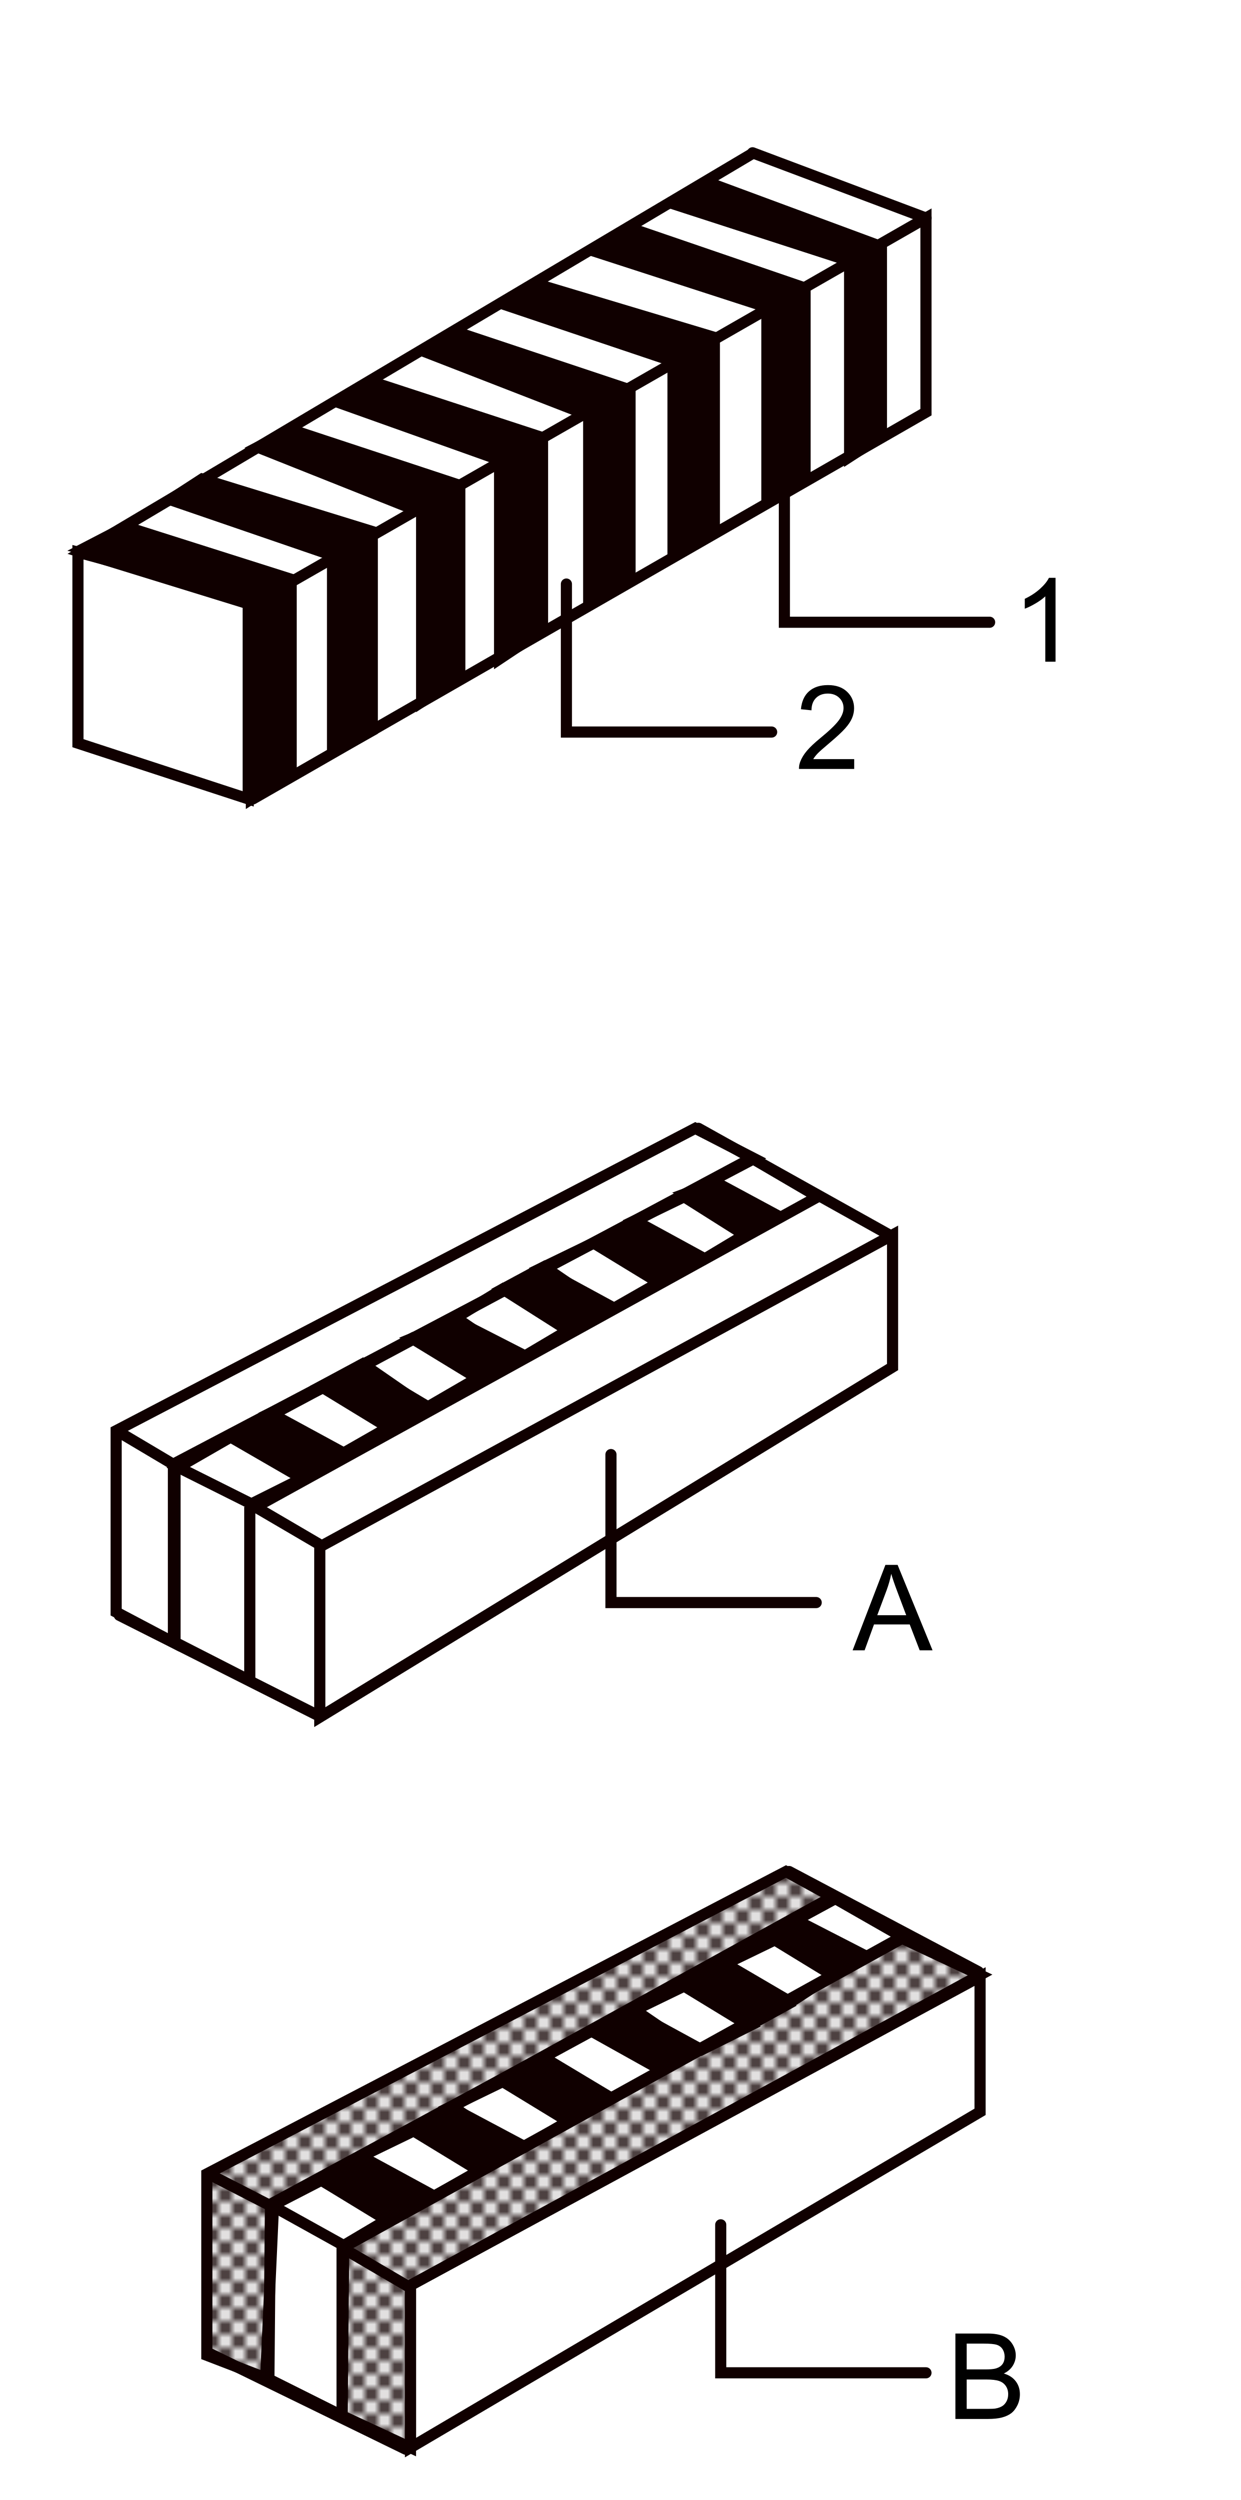 <?xml version="1.0" encoding="UTF-8" standalone="no"?>
<!-- Created with Inkscape (http://www.inkscape.org/) -->

<svg
   xmlns:dc="http://purl.org/dc/elements/1.1/"
   xmlns:cc="http://creativecommons.org/ns#"
   xmlns:rdf="http://www.w3.org/1999/02/22-rdf-syntax-ns#"
   xmlns:svg="http://www.w3.org/2000/svg"
   xmlns="http://www.w3.org/2000/svg"
   xmlns:sodipodi="http://sodipodi.sourceforge.net/DTD/sodipodi-0.dtd"
   xmlns:inkscape="http://www.inkscape.org/namespaces/inkscape"
   version="1.0"
   width="234"
   height="471.3"
   id="svg2721"
   xml:space="preserve"
   inkscape:version="0.48.2 r9819"
   sodipodi:docname="Leitgummi.svg"><sodipodi:namedview
     pagecolor="#ffffff"
     bordercolor="#666666"
     borderopacity="1"
     objecttolerance="10"
     gridtolerance="10"
     guidetolerance="10"
     inkscape:pageopacity="0"
     inkscape:pageshadow="2"
     inkscape:window-width="1280"
     inkscape:window-height="738"
     id="namedview68"
     showgrid="false"
     inkscape:zoom="1"
     inkscape:cx="-31.605394"
     inkscape:cy="230.08647"
     inkscape:window-x="-8"
     inkscape:window-y="-8"
     inkscape:window-maximized="1"
     inkscape:current-layer="g2730" /><defs
     id="defs2724"><pattern
       id="pattern2794"
       height="32"
       width="32"
       y="0"
       x="0"
       patternUnits="userSpaceOnUse"><path
         id="path2796"
         style="fill:none;stroke:#100000;stroke-opacity:1;stroke-width:0.7;stroke-linecap:butt;stroke-linejoin:miter;stroke-miterlimit:10;stroke-dasharray:none"
         d="M -37,-5 L 5,37 M -33,-5 L 9,37 M -29,-5 L 13,37 M -25,-5 L 17,37 M -21,-5 L 21,37 M -17,-5 L 25,37 M -13,-5 L 29,37 M -9,-5 L 33,37 M -5,-5 L 37,37 M -1,-5 L 41,37 M 3,-5 L 45,37 M 7,-5 L 49,37 M 11,-5 L 53,37 M 15,-5 L 57,37 M 19,-5 L 61,37 M 23,-5 L 65,37 M 27,-5 L 69,37 M -37,37 L 5,-5 M -33,37 L 9,-5 M -29,37 L 13,-5 M -25,37 L 17,-5 M -21,37 L 21,-5 M -17,37 L 25,-5 M -13,37 L 29,-5 M -9,37 L 33,-5 M -5,37 L 37,-5 M -1,37 L 41,-5 M 3,37 L 45,-5 M 7,37 L 49,-5 M 11,37 L 53,-5 M 15,37 L 57,-5 M 19,37 L 61,-5 M 23,37 L 65,-5 M 27,37 L 69,-5" /></pattern><pattern
       id="pattern2832"
       height="32"
       width="32"
       y="0"
       x="0"
       patternUnits="userSpaceOnUse"><path
         id="path2834"
         style="fill:none;stroke:#100000;stroke-opacity:1;stroke-width:0.7;stroke-linecap:butt;stroke-linejoin:miter;stroke-miterlimit:10;stroke-dasharray:none"
         d="M -37,-5 L 5,37 M -33,-5 L 9,37 M -29,-5 L 13,37 M -25,-5 L 17,37 M -21,-5 L 21,37 M -17,-5 L 25,37 M -13,-5 L 29,37 M -9,-5 L 33,37 M -5,-5 L 37,37 M -1,-5 L 41,37 M 3,-5 L 45,37 M 7,-5 L 49,37 M 11,-5 L 53,37 M 15,-5 L 57,37 M 19,-5 L 61,37 M 23,-5 L 65,37 M 27,-5 L 69,37 M -37,37 L 5,-5 M -33,37 L 9,-5 M -29,37 L 13,-5 M -25,37 L 17,-5 M -21,37 L 21,-5 M -17,37 L 25,-5 M -13,37 L 29,-5 M -9,37 L 33,-5 M -5,37 L 37,-5 M -1,37 L 41,-5 M 3,37 L 45,-5 M 7,37 L 49,-5 M 11,37 L 53,-5 M 15,37 L 57,-5 M 19,37 L 61,-5 M 23,37 L 65,-5 M 27,37 L 69,-5" /></pattern></defs><g
     transform="matrix(1.25,0,0,-1.25,0,471.3)"
     id="g2730"><path
       d="M 34.8,160.32 L 41.04,163.68 L 50.16,157.44 L 46.8,154.8 L 34.8,160.32 z"
       id="path2732"
       style="fill:#100000;fill-opacity:1;fill-rule:evenodd;stroke:#100000;stroke-width:1.68;stroke-linecap:round;stroke-linejoin:miter;stroke-miterlimit:10;stroke-dasharray:none;stroke-opacity:1" /><path
       d="M 51.12,316.32 L 56.16,319.44 L 81.84,311.04 L 81.84,282 L 75.36,277.68 L 75.36,307.68 L 51.12,316.32 z"
       id="path2734"
       style="fill:#100000;fill-opacity:1;fill-rule:evenodd;stroke:#100000;stroke-width:1.68;stroke-linecap:round;stroke-linejoin:miter;stroke-miterlimit:10;stroke-dasharray:none;stroke-opacity:1" /><path
       d="M 11.76,293.76 L 37.44,286.8 L 37.44,256.56 L 11.76,264.96 L 11.76,293.76 z"
       id="path2736"
       style="fill:#ffffff;fill-opacity:1;fill-rule:evenodd;stroke:#100000;stroke-width:1.68;stroke-linecap:round;stroke-linejoin:miter;stroke-miterlimit:10;stroke-dasharray:none;stroke-opacity:1" /><path
       d="M 12.48,294.24 L 18.96,297.6 L 43.92,289.68 L 43.92,260.4 L 37.92,256.56 L 37.92,287.52 L 12.48,294.24 z"
       id="path2738"
       style="fill:#100000;fill-opacity:1;fill-rule:evenodd;stroke:#100000;stroke-width:1.68;stroke-linecap:round;stroke-linejoin:miter;stroke-miterlimit:10;stroke-dasharray:none;stroke-opacity:1" /><path
       d="M 25.68,301.68 L 30.48,304.8 L 56.16,296.88 L 56.16,266.88 L 50.16,263.52 L 50.16,293.28 L 25.68,301.68 z"
       id="path2740"
       style="fill:#100000;fill-opacity:1;fill-rule:evenodd;stroke:#100000;stroke-width:1.68;stroke-linecap:round;stroke-linejoin:miter;stroke-miterlimit:10;stroke-dasharray:none;stroke-opacity:1" /><path
       d="M 38.88,309.6 L 43.92,312.24 L 69.36,303.84 L 69.36,275.04 L 63.6,271.2 L 63.6,299.76 L 38.88,309.6 z"
       id="path2742"
       style="fill:#100000;fill-opacity:1;fill-rule:evenodd;stroke:#100000;stroke-width:1.68;stroke-linecap:round;stroke-linejoin:miter;stroke-miterlimit:10;stroke-dasharray:none;stroke-opacity:1" /><path
       d="M 76.56,330.96 L 81.36,334.08 L 107.76,326.16 L 107.76,296.64 L 101.52,293.52 L 101.52,322.56 L 76.56,330.96 z"
       id="path2744"
       style="fill:#100000;fill-opacity:1;fill-rule:evenodd;stroke:#100000;stroke-width:1.68;stroke-linecap:round;stroke-linejoin:miter;stroke-miterlimit:10;stroke-dasharray:none;stroke-opacity:1" /><path
       d="M 102.24,346.08 L 107.04,349.44 L 132.96,339.84 L 132.96,311.28 L 128.16,308.16 L 128.16,337.68 L 102.24,346.08 z"
       id="path2746"
       style="fill:#100000;fill-opacity:1;fill-rule:evenodd;stroke:#100000;stroke-width:1.68;stroke-linecap:round;stroke-linejoin:miter;stroke-miterlimit:10;stroke-dasharray:none;stroke-opacity:1" /><path
       d="M 89.76,339.12 L 95.52,342.48 L 121.44,333.6 L 121.44,305.04 L 115.68,301.44 L 115.68,330.72 L 89.76,339.12 z"
       id="path2748"
       style="fill:#100000;fill-opacity:1;fill-rule:evenodd;stroke:#100000;stroke-width:1.68;stroke-linecap:round;stroke-linejoin:miter;stroke-miterlimit:10;stroke-dasharray:none;stroke-opacity:1" /><path
       d="M 64.08,324 L 69.12,326.88 L 95.04,318.24 L 95.04,289.68 L 88.8,286.56 L 88.8,314.4 L 64.08,324 z"
       id="path2750"
       style="fill:#100000;fill-opacity:1;fill-rule:evenodd;stroke:#100000;stroke-width:1.68;stroke-linecap:round;stroke-linejoin:miter;stroke-miterlimit:10;stroke-dasharray:none;stroke-opacity:1" /><path
       d="M 26.4,129.36 L 26.4,156.24 L 113.52,202.32 L 123.36,196.56 L 37.68,149.28 L 37.68,123.6 L 26.4,129.36 z"
       id="path2752"
       style="fill:none;stroke:#100000;stroke-width:1.68;stroke-linecap:round;stroke-linejoin:miter;stroke-miterlimit:10;stroke-dasharray:none;stroke-opacity:1" /><path
       d="M 17.52,133.92 L 17.52,161.28 L 104.88,206.88 L 113.76,202.32 L 26.16,156.24 L 26.16,129.36 L 17.52,133.92 z"
       id="path2754"
       style="fill:none;stroke:#100000;stroke-width:1.68;stroke-linecap:round;stroke-linejoin:miter;stroke-miterlimit:10;stroke-dasharray:none;stroke-opacity:1" /><path
       d="M 18,161.04 L 25.68,156.48"
       id="path2756"
       style="fill:none;stroke:#100000;stroke-width:1.68;stroke-linecap:round;stroke-linejoin:miter;stroke-miterlimit:10;stroke-dasharray:none;stroke-opacity:1" /><path
       d="M 38.16,150 L 48,144.24"
       id="path2758"
       style="fill:none;stroke:#100000;stroke-width:1.68;stroke-linecap:round;stroke-linejoin:miter;stroke-miterlimit:10;stroke-dasharray:none;stroke-opacity:1" /><path
       d="M 48.48,168 L 54.72,171.36 L 64.08,164.88 L 59.04,162.24 L 48.48,168 z"
       id="path2760"
       style="fill:#100000;fill-opacity:1;fill-rule:evenodd;stroke:#100000;stroke-width:1.68;stroke-linecap:round;stroke-linejoin:miter;stroke-miterlimit:10;stroke-dasharray:none;stroke-opacity:1" /><path
       d="M 40.8,163.92 L 48.72,167.76 L 58.56,161.76 L 51.84,157.92 L 40.8,163.92 z"
       id="path2762"
       style="fill:none;stroke:#100000;stroke-width:1.68;stroke-linecap:round;stroke-linejoin:miter;stroke-miterlimit:10;stroke-dasharray:none;stroke-opacity:1" /><path
       d="M 62.16,175.2 L 69.12,178.08 L 77.52,172.32 L 72.48,169.68 L 62.16,175.2 z"
       id="path2764"
       style="fill:#100000;fill-opacity:1;fill-rule:evenodd;stroke:#100000;stroke-width:1.68;stroke-linecap:round;stroke-linejoin:miter;stroke-miterlimit:10;stroke-dasharray:none;stroke-opacity:1" /><path
       d="M 54.48,170.88 L 62.16,175.2 L 72,169.2 L 64.56,164.88 L 54.48,170.88 z"
       id="path2766"
       style="fill:none;stroke:#100000;stroke-width:1.68;stroke-linecap:round;stroke-linejoin:miter;stroke-miterlimit:10;stroke-dasharray:none;stroke-opacity:1" /><path
       d="M 75.84,182.64 L 82.08,186 L 91.2,179.76 L 86.16,176.88 L 75.84,182.64 z"
       id="path2768"
       style="fill:#100000;fill-opacity:1;fill-rule:evenodd;stroke:#100000;stroke-width:1.68;stroke-linecap:round;stroke-linejoin:miter;stroke-miterlimit:10;stroke-dasharray:none;stroke-opacity:1" /><path
       d="M 68.4,178.08 L 75.84,182.64 L 85.68,176.4 L 79.2,172.56 L 68.4,178.08 z"
       id="path2770"
       style="fill:none;stroke:#100000;stroke-width:1.68;stroke-linecap:round;stroke-linejoin:miter;stroke-miterlimit:10;stroke-dasharray:none;stroke-opacity:1" /><path
       d="M 90.24,189.36 L 96,192.72 L 104.88,186.72 L 100.08,184.08 L 90.24,189.36 z"
       id="path2772"
       style="fill:#100000;fill-opacity:1;fill-rule:evenodd;stroke:#100000;stroke-width:1.68;stroke-linecap:round;stroke-linejoin:miter;stroke-miterlimit:10;stroke-dasharray:none;stroke-opacity:1" /><path
       d="M 81.6,185.76 L 89.52,189.6 L 99.36,183.6 L 92.64,179.76 L 81.6,185.76 z"
       id="path2774"
       style="fill:none;stroke:#100000;stroke-width:1.68;stroke-linecap:round;stroke-linejoin:miter;stroke-miterlimit:10;stroke-dasharray:none;stroke-opacity:1" /><path
       d="M 103.44,197.04 L 108,198.72 L 117.36,193.68 L 113.28,191.76 L 103.44,197.04 z"
       id="path2776"
       style="fill:#100000;fill-opacity:1;fill-rule:evenodd;stroke:#100000;stroke-width:1.68;stroke-linecap:round;stroke-linejoin:miter;stroke-miterlimit:10;stroke-dasharray:none;stroke-opacity:1" /><path
       d="M 95.76,192.96 L 103.2,196.56 L 112.32,190.8 L 106.32,187.2 L 95.76,192.96 z"
       id="path2778"
       style="fill:none;stroke:#100000;stroke-width:1.68;stroke-linecap:round;stroke-linejoin:miter;stroke-miterlimit:10;stroke-dasharray:none;stroke-opacity:1" /><path
       d="M 18,133.44 L 48,118.32"
       id="path2780"
       style="fill:none;stroke:#100000;stroke-width:1.68;stroke-linecap:round;stroke-linejoin:miter;stroke-miterlimit:10;stroke-dasharray:none;stroke-opacity:1" /><path
       d="M 105.36,206.88 L 134.16,190.8"
       id="path2782"
       style="fill:none;stroke:#100000;stroke-width:1.68;stroke-linecap:round;stroke-linejoin:miter;stroke-miterlimit:10;stroke-dasharray:none;stroke-opacity:1" /><path
       d="M 113.28,202.32 L 27.12,156.24"
       id="path2784"
       style="fill:none;stroke:#100000;stroke-width:1.68;stroke-linecap:round;stroke-linejoin:miter;stroke-miterlimit:10;stroke-dasharray:none;stroke-opacity:1" /><path
       d="M 48.24,143.76 L 48.24,118.08 L 134.64,170.88 L 134.64,190.8 L 48.24,143.76 z"
       id="path2786"
       style="fill:none;stroke:#100000;stroke-width:1.68;stroke-linecap:round;stroke-linejoin:miter;stroke-miterlimit:10;stroke-dasharray:none;stroke-opacity:1" /><path
       d="M 38.16,256.56 L 139.68,314.88 L 139.68,344.16 L 37.92,285.84 L 12.24,293.76 L 113.28,353.76"
       id="path2788"
       style="fill:none;stroke:#100000;stroke-width:1.68;stroke-linecap:round;stroke-linejoin:miter;stroke-miterlimit:10;stroke-dasharray:none;stroke-opacity:1" /><path
       d="M 40.08,18.48 L 41.28,44.88 L 126,90.72 L 136.08,84.96 L 51.6,38.16 L 51.6,12.72 L 40.08,18.48 z"
       id="path2790"
       style="fill:none;stroke:#100000;stroke-width:1.68;stroke-linecap:round;stroke-linejoin:miter;stroke-miterlimit:10;stroke-dasharray:none;stroke-opacity:1" /><path
       d="M 48.48,48.24 L 54.72,51.6 L 63.84,45.36 L 58.8,42.24 L 48.48,48.24 z"
       id="path2792"
       style="fill:#100000;fill-opacity:1;fill-rule:evenodd;stroke:#100000;stroke-width:1.68;stroke-linecap:round;stroke-linejoin:miter;stroke-miterlimit:10;stroke-dasharray:none;stroke-opacity:1" /><path
       d="M 31.2,21.84 L 31.2,49.2 L 118.56,94.8 L 126,90.72 L 40.8,44.4 L 40.56,18.24 L 31.2,21.84 z"
       id="path2798"
       style="fill:url(#pattern2794);fill-opacity:1;fill-rule:evenodd;stroke:#100000;stroke-width:1.68;stroke-linecap:round;stroke-linejoin:miter;stroke-miterlimit:10;stroke-dasharray:none;stroke-opacity:1" /><path
       d="M 31.92,48.96 L 40.8,44.4"
       id="path2800"
       style="fill:none;stroke:#100000;stroke-width:1.68;stroke-linecap:round;stroke-linejoin:miter;stroke-miterlimit:10;stroke-dasharray:none;stroke-opacity:1" /><path
       d="M 51.84,37.92 L 61.68,32.16"
       id="path2802"
       style="fill:none;stroke:#100000;stroke-width:1.68;stroke-linecap:round;stroke-linejoin:miter;stroke-miterlimit:10;stroke-dasharray:none;stroke-opacity:1" /><path
       d="M 62.16,55.92 L 68.4,59.28 L 77.76,52.8 L 72.72,50.16 L 62.16,55.92 z"
       id="path2804"
       style="fill:#100000;fill-opacity:1;fill-rule:evenodd;stroke:#100000;stroke-width:1.68;stroke-linecap:round;stroke-linejoin:miter;stroke-miterlimit:10;stroke-dasharray:none;stroke-opacity:1" /><path
       d="M 54.48,51.84 L 62.4,55.68 L 72.24,49.68 L 65.52,45.84 L 54.48,51.84 z"
       id="path2806"
       style="fill:none;stroke:#100000;stroke-width:1.68;stroke-linecap:round;stroke-linejoin:miter;stroke-miterlimit:10;stroke-dasharray:none;stroke-opacity:1" /><path
       d="M 75.84,63.12 L 82.08,66.72 L 91.68,60.96 L 86.16,57.6 L 75.84,63.12 z"
       id="path2808"
       style="fill:#100000;fill-opacity:1;fill-rule:evenodd;stroke:#100000;stroke-width:1.68;stroke-linecap:round;stroke-linejoin:miter;stroke-miterlimit:10;stroke-dasharray:none;stroke-opacity:1" /><path
       d="M 67.92,59.28 L 75.84,63.12 L 85.68,57.12 L 79.2,53.28 L 67.92,59.28 z"
       id="path2810"
       style="fill:none;stroke:#100000;stroke-width:1.68;stroke-linecap:round;stroke-linejoin:miter;stroke-miterlimit:10;stroke-dasharray:none;stroke-opacity:1" /><path
       d="M 89.52,70.56 L 95.76,73.92 L 104.88,67.68 L 99.84,64.8 L 89.52,70.56 z"
       id="path2812"
       style="fill:#100000;fill-opacity:1;fill-rule:evenodd;stroke:#100000;stroke-width:1.68;stroke-linecap:round;stroke-linejoin:miter;stroke-miterlimit:10;stroke-dasharray:none;stroke-opacity:1" /><path
       d="M 103.92,77.28 L 109.68,80.64 L 118.56,74.64 L 113.76,72 L 103.92,77.28 z"
       id="path2814"
       style="fill:#100000;fill-opacity:1;fill-rule:evenodd;stroke:#100000;stroke-width:1.68;stroke-linecap:round;stroke-linejoin:miter;stroke-miterlimit:10;stroke-dasharray:none;stroke-opacity:1" /><path
       d="M 95.28,73.68 L 103.2,77.52 L 113.04,71.52 L 105.84,67.92 L 95.28,73.68 z"
       id="path2816"
       style="fill:none;stroke:#100000;stroke-width:1.68;stroke-linecap:round;stroke-linejoin:miter;stroke-miterlimit:10;stroke-dasharray:none;stroke-opacity:1" /><path
       d="M 117.12,84.96 L 121.68,86.64 L 130.56,82.08 L 125.52,79.2 L 117.12,84.96 z"
       id="path2818"
       style="fill:#100000;fill-opacity:1;fill-rule:evenodd;stroke:#100000;stroke-width:1.68;stroke-linecap:round;stroke-linejoin:miter;stroke-miterlimit:10;stroke-dasharray:none;stroke-opacity:1" /><path
       d="M 109.44,80.88 L 116.88,84.48 L 125.52,79.2 L 119.28,75.12 L 109.44,80.88 z"
       id="path2820"
       style="fill:none;stroke:#100000;stroke-width:1.68;stroke-linecap:round;stroke-linejoin:miter;stroke-miterlimit:10;stroke-dasharray:none;stroke-opacity:1" /><path
       d="M 31.68,22.08 L 61.2,7.68"
       id="path2822"
       style="fill:none;stroke:#100000;stroke-width:1.68;stroke-linecap:round;stroke-linejoin:miter;stroke-miterlimit:10;stroke-dasharray:none;stroke-opacity:1" /><path
       d="M 119.04,94.8 L 147.6,79.68"
       id="path2824"
       style="fill:none;stroke:#100000;stroke-width:1.68;stroke-linecap:round;stroke-linejoin:miter;stroke-miterlimit:10;stroke-dasharray:none;stroke-opacity:1" /><path
       d="M 125.52,90.96 L 41.52,44.64"
       id="path2826"
       style="fill:none;stroke:#100000;stroke-width:1.68;stroke-linecap:round;stroke-linejoin:miter;stroke-miterlimit:10;stroke-dasharray:none;stroke-opacity:1" /><path
       d="M 61.92,32.4 L 61.92,7.92 L 147.84,58.56 L 147.84,78.96 L 61.92,32.4 z"
       id="path2828"
       style="fill:none;stroke:#100000;stroke-width:1.68;stroke-linecap:round;stroke-linejoin:miter;stroke-miterlimit:10;stroke-dasharray:none;stroke-opacity:1" /><path
       d="M 41.04,44.4 L 48.48,48.24 L 58.32,42.24 L 51.84,38.4 L 41.04,44.4 z"
       id="path2830"
       style="fill:none;stroke:#100000;stroke-width:1.68;stroke-linecap:round;stroke-linejoin:miter;stroke-miterlimit:10;stroke-dasharray:none;stroke-opacity:1" /><path
       d="M 51.6,12.72 L 51.84,38.16 L 136.08,84.72 L 147.84,79.2 L 61.92,32.4 L 61.92,7.92 L 51.6,12.72 z"
       id="path2836"
       style="fill:url(#pattern2832);fill-opacity:1;fill-rule:evenodd;stroke:#100000;stroke-width:1.68;stroke-linecap:round;stroke-linejoin:miter;stroke-miterlimit:10;stroke-dasharray:none;stroke-opacity:1" /><path
       d="M 118.32,305.52 L 118.32,283.2 L 149.28,283.2"
       id="path2838"
       style="fill:none;stroke:#100000;stroke-width:1.68;stroke-linecap:round;stroke-linejoin:miter;stroke-miterlimit:10;stroke-dasharray:none;stroke-opacity:1" /><path
       d="M 85.44,288.96 L 85.44,266.64 L 116.4,266.64"
       id="path2848"
       style="fill:none;stroke:#100000;stroke-width:1.68;stroke-linecap:round;stroke-linejoin:miter;stroke-miterlimit:10;stroke-dasharray:none;stroke-opacity:1" /><path
       d="M 92.16,157.68 L 92.16,135.36 L 123.12,135.36"
       id="path2850"
       style="fill:none;stroke:#100000;stroke-width:1.68;stroke-linecap:round;stroke-linejoin:miter;stroke-miterlimit:10;stroke-dasharray:none;stroke-opacity:1" /><path
       d="M 108.72,41.52 L 108.72,19.2 L 139.68,19.2"
       id="path2852"
       style="fill:none;stroke:#100000;stroke-width:1.68;stroke-linecap:round;stroke-linejoin:miter;stroke-miterlimit:10;stroke-dasharray:none;stroke-opacity:1" /><path
       d="M -0.026,0 L 4.922,-12.885 L 6.759,-12.885 L 12.032,0 L 10.09,0 L 8.587,-3.902 L 3.199,-3.902 L 1.784,0 L -0.026,0 z M 3.691,-5.291 L 8.06,-5.291 L 6.715,-8.859 C 6.305,-9.943 6,-10.834 5.801,-11.531 C 5.637,-10.705 5.405,-9.885 5.106,-9.07 L 3.691,-5.291 z"
       transform="matrix(1,0,0,-1,128.64,128.16)"
       id="text2854" /><path
       d="M 1.318,0 L 1.318,-12.885 L 6.152,-12.885 C 7.137,-12.885 7.926,-12.754 8.521,-12.494 C 9.116,-12.233 9.582,-11.832 9.918,-11.29 C 10.255,-10.748 10.424,-10.181 10.424,-9.589 C 10.424,-9.038 10.274,-8.52 9.976,-8.033 C 9.677,-7.547 9.226,-7.154 8.622,-6.855 C 9.401,-6.627 10,-6.237 10.419,-5.687 C 10.838,-5.136 11.048,-4.485 11.048,-3.735 C 11.048,-3.132 10.92,-2.571 10.666,-2.052 C 10.411,-1.534 10.096,-1.134 9.721,-0.853 C 9.346,-0.571 8.875,-0.359 8.31,-0.215 C 7.745,-0.072 7.052,0 6.231,0 L 1.318,0 z M 3.023,-7.471 L 5.81,-7.471 C 6.565,-7.471 7.107,-7.521 7.436,-7.62 C 7.869,-7.749 8.196,-7.963 8.416,-8.262 C 8.635,-8.561 8.745,-8.936 8.745,-9.387 C 8.745,-9.814 8.643,-10.191 8.438,-10.516 C 8.232,-10.841 7.939,-11.064 7.559,-11.184 C 7.178,-11.304 6.524,-11.364 5.599,-11.364 L 3.023,-11.364 L 3.023,-7.471 z M 3.023,-1.521 L 6.231,-1.521 C 6.782,-1.521 7.169,-1.541 7.392,-1.582 C 7.784,-1.652 8.112,-1.77 8.376,-1.934 C 8.64,-2.098 8.856,-2.336 9.026,-2.65 C 9.196,-2.963 9.281,-3.325 9.281,-3.735 C 9.281,-4.216 9.158,-4.633 8.912,-4.988 C 8.666,-5.342 8.325,-5.591 7.888,-5.735 C 7.452,-5.878 6.823,-5.95 6.003,-5.95 L 3.023,-5.95 L 3.023,-1.521 z"
       transform="matrix(1,0,0,-1,142.8,12.24)"
       id="text2858" /><path
       d="M 26.88,155.76 L 34.8,160.32 L 45.6,154.08 L 37.92,150.24 L 26.88,155.76 z"
       id="path2862"
       style="fill:none;stroke:#100000;stroke-width:1.68;stroke-linecap:round;stroke-linejoin:miter;stroke-miterlimit:10;stroke-dasharray:none;stroke-opacity:1" /><path
       d="M 113.52,354 L 139.68,344.16"
       id="path2864"
       style="fill:none;stroke:#100000;stroke-width:1.68;stroke-linecap:round;stroke-linejoin:miter;stroke-miterlimit:10;stroke-dasharray:none;stroke-opacity:1" /><g
       transform="scale(1,-1)"
       style="font-size:17.6px;font-style:normal;font-weight:normal;line-height:125%;letter-spacing:0px;word-spacing:0px;fill:#000000;fill-opacity:1;stroke:none;font-family:Sans;-inkscape-font-specification:Sans"
       id="text3070"><path
         d="m 159.226,-277.249 -1.547,0 0,-9.857 c -0.372,0.355 -0.861,0.71 -1.465,1.066 -0.604,0.355 -1.147,0.622 -1.629,0.799 l 0,-1.495 c 0.865,-0.407 1.621,-0.899 2.269,-1.478 0.647,-0.579 1.106,-1.14 1.375,-1.684 l 0.997,0 z"
         style=""
         id="path3079" /></g><g
       transform="scale(1,-1)"
       style="font-size:17.6px;font-style:normal;font-weight:normal;line-height:125%;letter-spacing:0px;word-spacing:0px;fill:#000000;fill-opacity:1;stroke:none;font-family:Sans;-inkscape-font-specification:Sans"
       id="text3074"><path
         d="m 128.852,-262.561 0,1.487 -8.327,0 c -0.011,-0.372 0.049,-0.73 0.18,-1.074 0.212,-0.567 0.551,-1.126 1.018,-1.676 0.467,-0.55 1.142,-1.186 2.024,-1.908 1.369,-1.123 2.295,-2.012 2.776,-2.668 0.481,-0.656 0.722,-1.276 0.722,-1.861 -1e-5,-0.613 -0.219,-1.13 -0.657,-1.551 -0.438,-0.421 -1.01,-0.632 -1.714,-0.632 -0.745,2e-5 -1.341,0.223 -1.788,0.67 -0.447,0.447 -0.673,1.066 -0.679,1.856 l -1.59,-0.163 c 0.109,-1.186 0.518,-2.09 1.229,-2.711 0.71,-0.622 1.664,-0.932 2.862,-0.932 1.209,10e-6 2.166,0.335 2.87,1.005 0.705,0.67 1.057,1.501 1.057,2.492 -1e-5,0.504 -0.103,1 -0.309,1.487 -0.206,0.487 -0.549,1 -1.027,1.538 -0.478,0.539 -1.273,1.278 -2.385,2.217 -0.928,0.779 -1.524,1.308 -1.788,1.586 -0.264,0.278 -0.481,0.557 -0.653,0.838 z"
         style=""
         id="path3082" /></g></g></svg>
